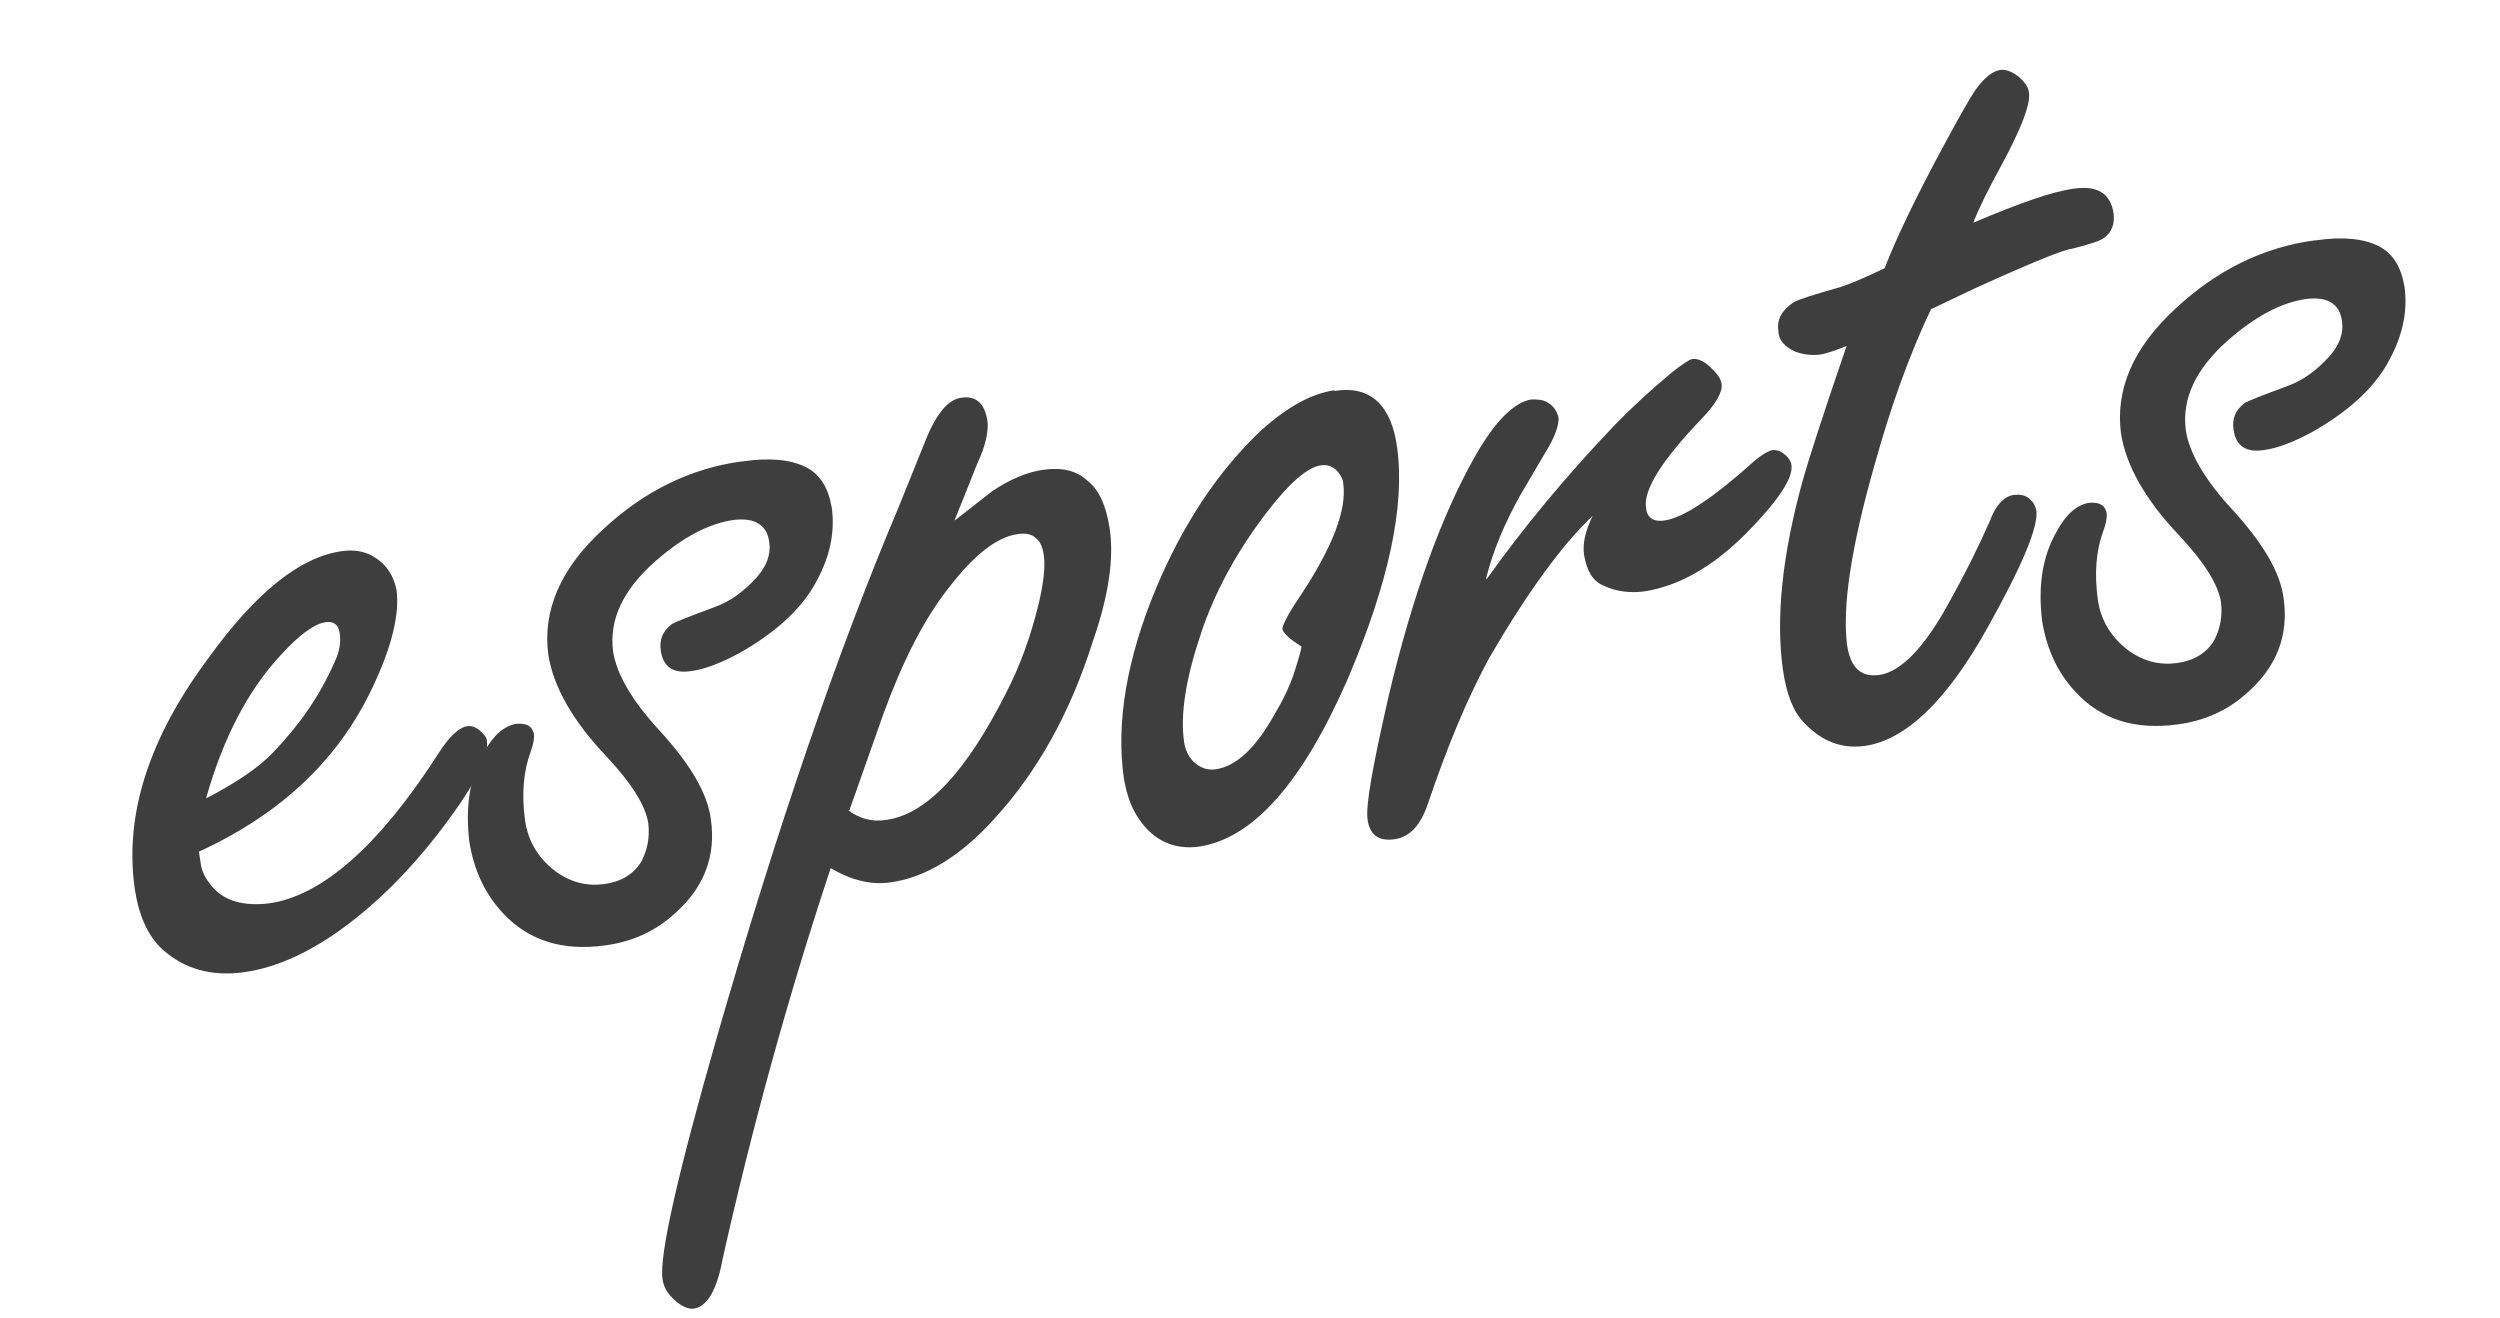 <svg xmlns="http://www.w3.org/2000/svg" width="440" height="232"><defs><style>.g{fill:#3e3e3e}.i{fill:none}</style><clipPath id="e"><path class="i" d="M0 0h440v232H0z"/></clipPath><clipPath id="f"><path class="i" d="M0 0h440v232H0z"/></clipPath></defs><g id="b"><g id="c"><g clip-path="url(#e)" id="d"><g clip-path="url(#f)"><path class="g" d="M35 149.8l.3 2c.2 1.7 1 3 2 4.2 2.2 2.6 5.5 3.5 10 3 9.4-1.3 19.5-10.2 30-26.6 1.8-2.8 3.5-4.4 5-4.6.7-.1 1.6.2 2.4 1 .5.5 1 1 1 1.6.4 3-2.5 8.5-8.9 16.7-5 6.4-10.4 11.8-16.4 16.2-6 4.4-11.8 7-17.4 7.8-5.7.8-10.5-.5-14.4-4-2.6-2.4-4.2-6-4.9-10.8-1.8-13 2.5-26.4 13-40.5C45 104.3 52.8 98 60.2 97c2-.3 4 0 5.6 1 2.2 1.3 3.5 3.3 4 5.9.5 4-.7 9.3-3.6 15.7C60.3 133 50 143 35 149.9zm1.3-9.3c5-2.6 9-5.2 11.7-8 4.8-5 8.3-10.1 10.8-15.8 1-2 1.2-3.7 1-5.2-.2-1.5-1-2.2-2.5-2-2 .3-4.6 2.2-7.8 5.7-5.8 6.2-10.2 14.6-13.2 25.2z"/><path class="g" d="M130.8 81.2c4.7-.7 8.4-.3 11 1 2.6 1.3 4 3.7 4.6 7.2.6 4.5-.4 9-3.2 13.8-2.6 4.4-7 8.3-13 11.7-3.3 1.8-6.2 2.9-8.5 3.2-3.2.5-5-.7-5.4-3.6-.3-2 .4-3.5 2-4.7.5-.3 3-1.3 7.6-3 2.7-1 5-2.7 7.2-5.1 1.8-2 2.6-4.1 2.3-6.2-.2-1.6-.8-2.7-2-3.4-1-.6-2.4-.8-4.2-.6-4.4.6-9 3-14 7.4-5.6 5-8 10.2-7.3 15.7.6 4 3.3 8.7 8.2 14 5.4 5.9 8.4 11 9 15.5 1 6.7-1.3 12.4-6.7 17-3.3 2.9-7.3 4.7-12 5.3-7.3 1-13.3-.8-17.8-5.6-3.2-3.4-5.2-7.6-6-12.7-.7-6 0-11.2 2.6-15.7 1.6-3 3.5-4.6 5.6-5 2-.2 3 .5 3.2 2 0 .6-.1 1.6-.6 2.9-1.3 3.5-1.6 7.5-1 12 .5 3.7 2.3 6.7 5.3 9 2.7 2 5.6 2.7 8.6 2.3 3-.4 5.2-1.7 6.6-4 1-2 1.5-4.1 1.2-6.7-.5-3.2-3-7.1-7.3-11.7-6-6.3-9.4-12.3-10.3-18-1-7.6 2-15 9.6-22 7.3-6.8 15.5-10.8 24.5-12zM168.3 91.4l6.4-5c3-2 6-3.3 8.8-3.7 3.4-.5 6 .1 8 2 2 1.6 3.2 4.4 3.8 8.3.8 5.3-.2 12-3 20-4 12.7-9.9 23-17.2 31-6 6.7-12.3 10.5-18.4 11.3-3.4.5-6.9-.4-10.5-2.5-7.5 22.6-13.8 45.5-19 68.7-1 5.5-2.7 8.4-5 8.8-1 .2-2.4-.4-3.8-1.8-1-1-1.6-2-1.8-3.4-.6-4 2.6-18.2 9.5-42.3 10.7-37.2 21.4-68.3 32-93.4l4.4-10.9c2-5.3 4.2-8.2 6.7-8.5 2.6-.4 4.1 1 4.6 4.1.2 1.8-.3 4.3-1.8 7.5l-4 10zm-19 51.2c2 1.5 4.2 2.1 6.7 1.7 7.1-1 14-8.4 21-22.2 2.6-5 4.4-10.2 5.7-15.4 1-4 1.3-7.2 1-9-.2-1.5-.7-2.5-1.4-3-.7-.7-1.8-.9-3.2-.7-3.6.5-7.6 3.6-12 9.3-4.4 5.5-8.2 13-11.6 22.3l-6 17zM234.9 68.8c6.3-1 10 2.5 11 10 1.4 10.3-1.5 23.8-8.7 40.7-8 18.3-16.6 28-26.1 29.5-4.4.6-8-1-10.6-4.8-1.4-2-2.2-4.3-2.7-7.2-1.4-9.8.5-21 5.6-33.3 4.8-11.5 11-20.8 18.6-28 4.5-4 8.7-6.4 12.8-7zm-5.8 45c-2.1-1.3-3.2-2.3-3.4-3.1 0-.6.9-2.5 3-5.6 5.8-8.7 8.4-15.4 7.7-20.1 0-.6-.4-1.2-.8-1.8-.8-1-1.8-1.5-3.1-1.3-2.4.3-5.7 3.2-9.8 8.6-5.3 7-9 14-11.3 20.9-2.7 8-3.7 14.3-3 19.2.2 1.3.7 2.4 1.5 3.3 1.2 1.2 2.5 1.7 4 1.5 3.7-.5 7.2-3.8 10.6-10 1.5-2.5 2.7-5.1 3.5-7.7.8-2.6 1.2-4 1-4zM261.6 102c6.4-9 14-18.2 22.6-27.2 3.1-3.2 6.5-6.3 10.1-9.3 1.8-1.4 3-2.2 3.5-2.3 1.1-.2 2.4.5 3.8 2 .8.8 1.3 1.6 1.4 2.4.2 1.4-1 3.5-3.6 6.2-7 7.3-10.2 12.5-9.7 15.6.2 1.8 1.4 2.5 3.3 2.2 3.3-.5 8.6-4 15.8-10.5 1.2-1 2.3-1.7 3.2-1.9.6 0 1.3.1 2 .7.8.6 1.2 1.3 1.3 2 .3 2.3-2.4 6.3-8 12-6 6-12 9.3-18 10.2-2.5.3-4.9 0-7-1-2-.8-3-2.6-3.5-5.4-.3-2 .2-4.2 1.5-6.9-5.4 5.1-11.5 13.5-18.2 25-3.8 7-7.4 15.6-10.8 25.7-1.3 3.8-3.2 5.8-5.8 6.2-2.8.4-4.4-.7-4.8-3.4-.4-2.6 1-9.9 3.7-21.8 4.2-17.7 9.3-31.7 15.1-42 3.6-6.4 7-9.7 10-10.2 1 0 2 0 2.8.5 1.1.6 1.7 1.5 2 2.7.1 1.1-.5 3-1.7 5.1l-5 8.5c-2.8 5-4.8 9.8-6 14.5z"/><path class="g" d="M340 54.1c-4 8.4-7.3 17.7-10.1 27.8-4.1 14.4-5.7 25-4.8 31.7.3 2 .9 3.3 1.8 4.2 1 .9 2.2 1.2 3.8 1 3.8-.5 8-4.8 12.3-12.7 2.8-5 5.2-9.8 7.3-14.6 1-2.7 2.5-4.2 4.2-4.4 1-.1 1.9 0 2.7.7.7.6 1 1.2 1.2 2 .4 2.8-2.4 9.6-8.5 20.5-7.2 13-14.5 20-21.8 21-4 .5-7.4-.8-10.5-4-2-2-3.2-5.2-3.8-9.4-1.3-9.2-.1-20.4 3.5-33.4.9-3.2 3.4-11.1 7.7-23.6-2 .8-3.5 1.3-4.6 1.5-1.6.2-3 0-4.4-.5-1.8-.8-3-2-3-3.7-.3-2 .6-3.6 2.7-5 .6-.4 3.3-1.3 8.3-2.7 1.8-.6 4.4-1.7 7.7-3.3 2-5.2 5.4-12.3 10.3-21.4 2.7-5 4.6-8.4 5.7-10 1.6-2.2 3-3.3 4.4-3.5 1-.1 2 .3 3.2 1.2 1 .9 1.7 1.8 1.8 2.8.3 2-1.3 6.2-4.8 12.7-2.3 4.2-4 7.6-5 10.2 8.2-3.5 14-5.5 17.7-6 4.2-.6 6.5.9 7 4.4.2 1.8-.3 3.2-1.6 4.2-.7.6-2.6 1.2-5.8 2-1.3.1-7 2.4-16.7 6.8l-8 3.8zM407.6 42.3c4.7-.7 8.4-.3 11 1 2.6 1.3 4 3.7 4.6 7.2.6 4.5-.4 9-3.2 13.8-2.6 4.4-7 8.3-13 11.7-3.3 1.8-6.2 2.9-8.5 3.2-3.2.5-5-.7-5.4-3.6-.3-2 .4-3.5 2-4.7.5-.3 3-1.3 7.6-3 2.7-1 5-2.7 7.2-5.1 1.8-2 2.6-4.1 2.3-6.2-.2-1.6-.8-2.7-2-3.4-1-.6-2.4-.8-4.2-.6-4.4.6-9 3-14 7.4-5.6 5-8 10.2-7.3 15.7.6 4 3.3 8.7 8.2 14 5.4 5.9 8.4 11 9 15.5 1 6.7-1.3 12.4-6.7 17-3.3 2.9-7.3 4.7-12 5.3-7.3 1-13.3-.8-17.8-5.6-3.2-3.4-5.2-7.6-6-12.7-.7-6 0-11.2 2.6-15.7 1.6-3 3.5-4.6 5.6-5 2-.2 3 .5 3.2 2 0 .6-.1 1.6-.6 2.9-1.3 3.5-1.6 7.5-1 12 .5 3.7 2.3 6.7 5.3 9 2.7 2 5.6 2.7 8.6 2.3 3-.4 5.2-1.7 6.6-4 1-2 1.5-4.1 1.2-6.7-.5-3.2-3-7.1-7.3-11.7-6-6.3-9.4-12.3-10.3-18-1-7.6 2-15 9.6-22 7.3-6.8 15.5-10.8 24.5-12z"/></g></g></g></g></svg>
